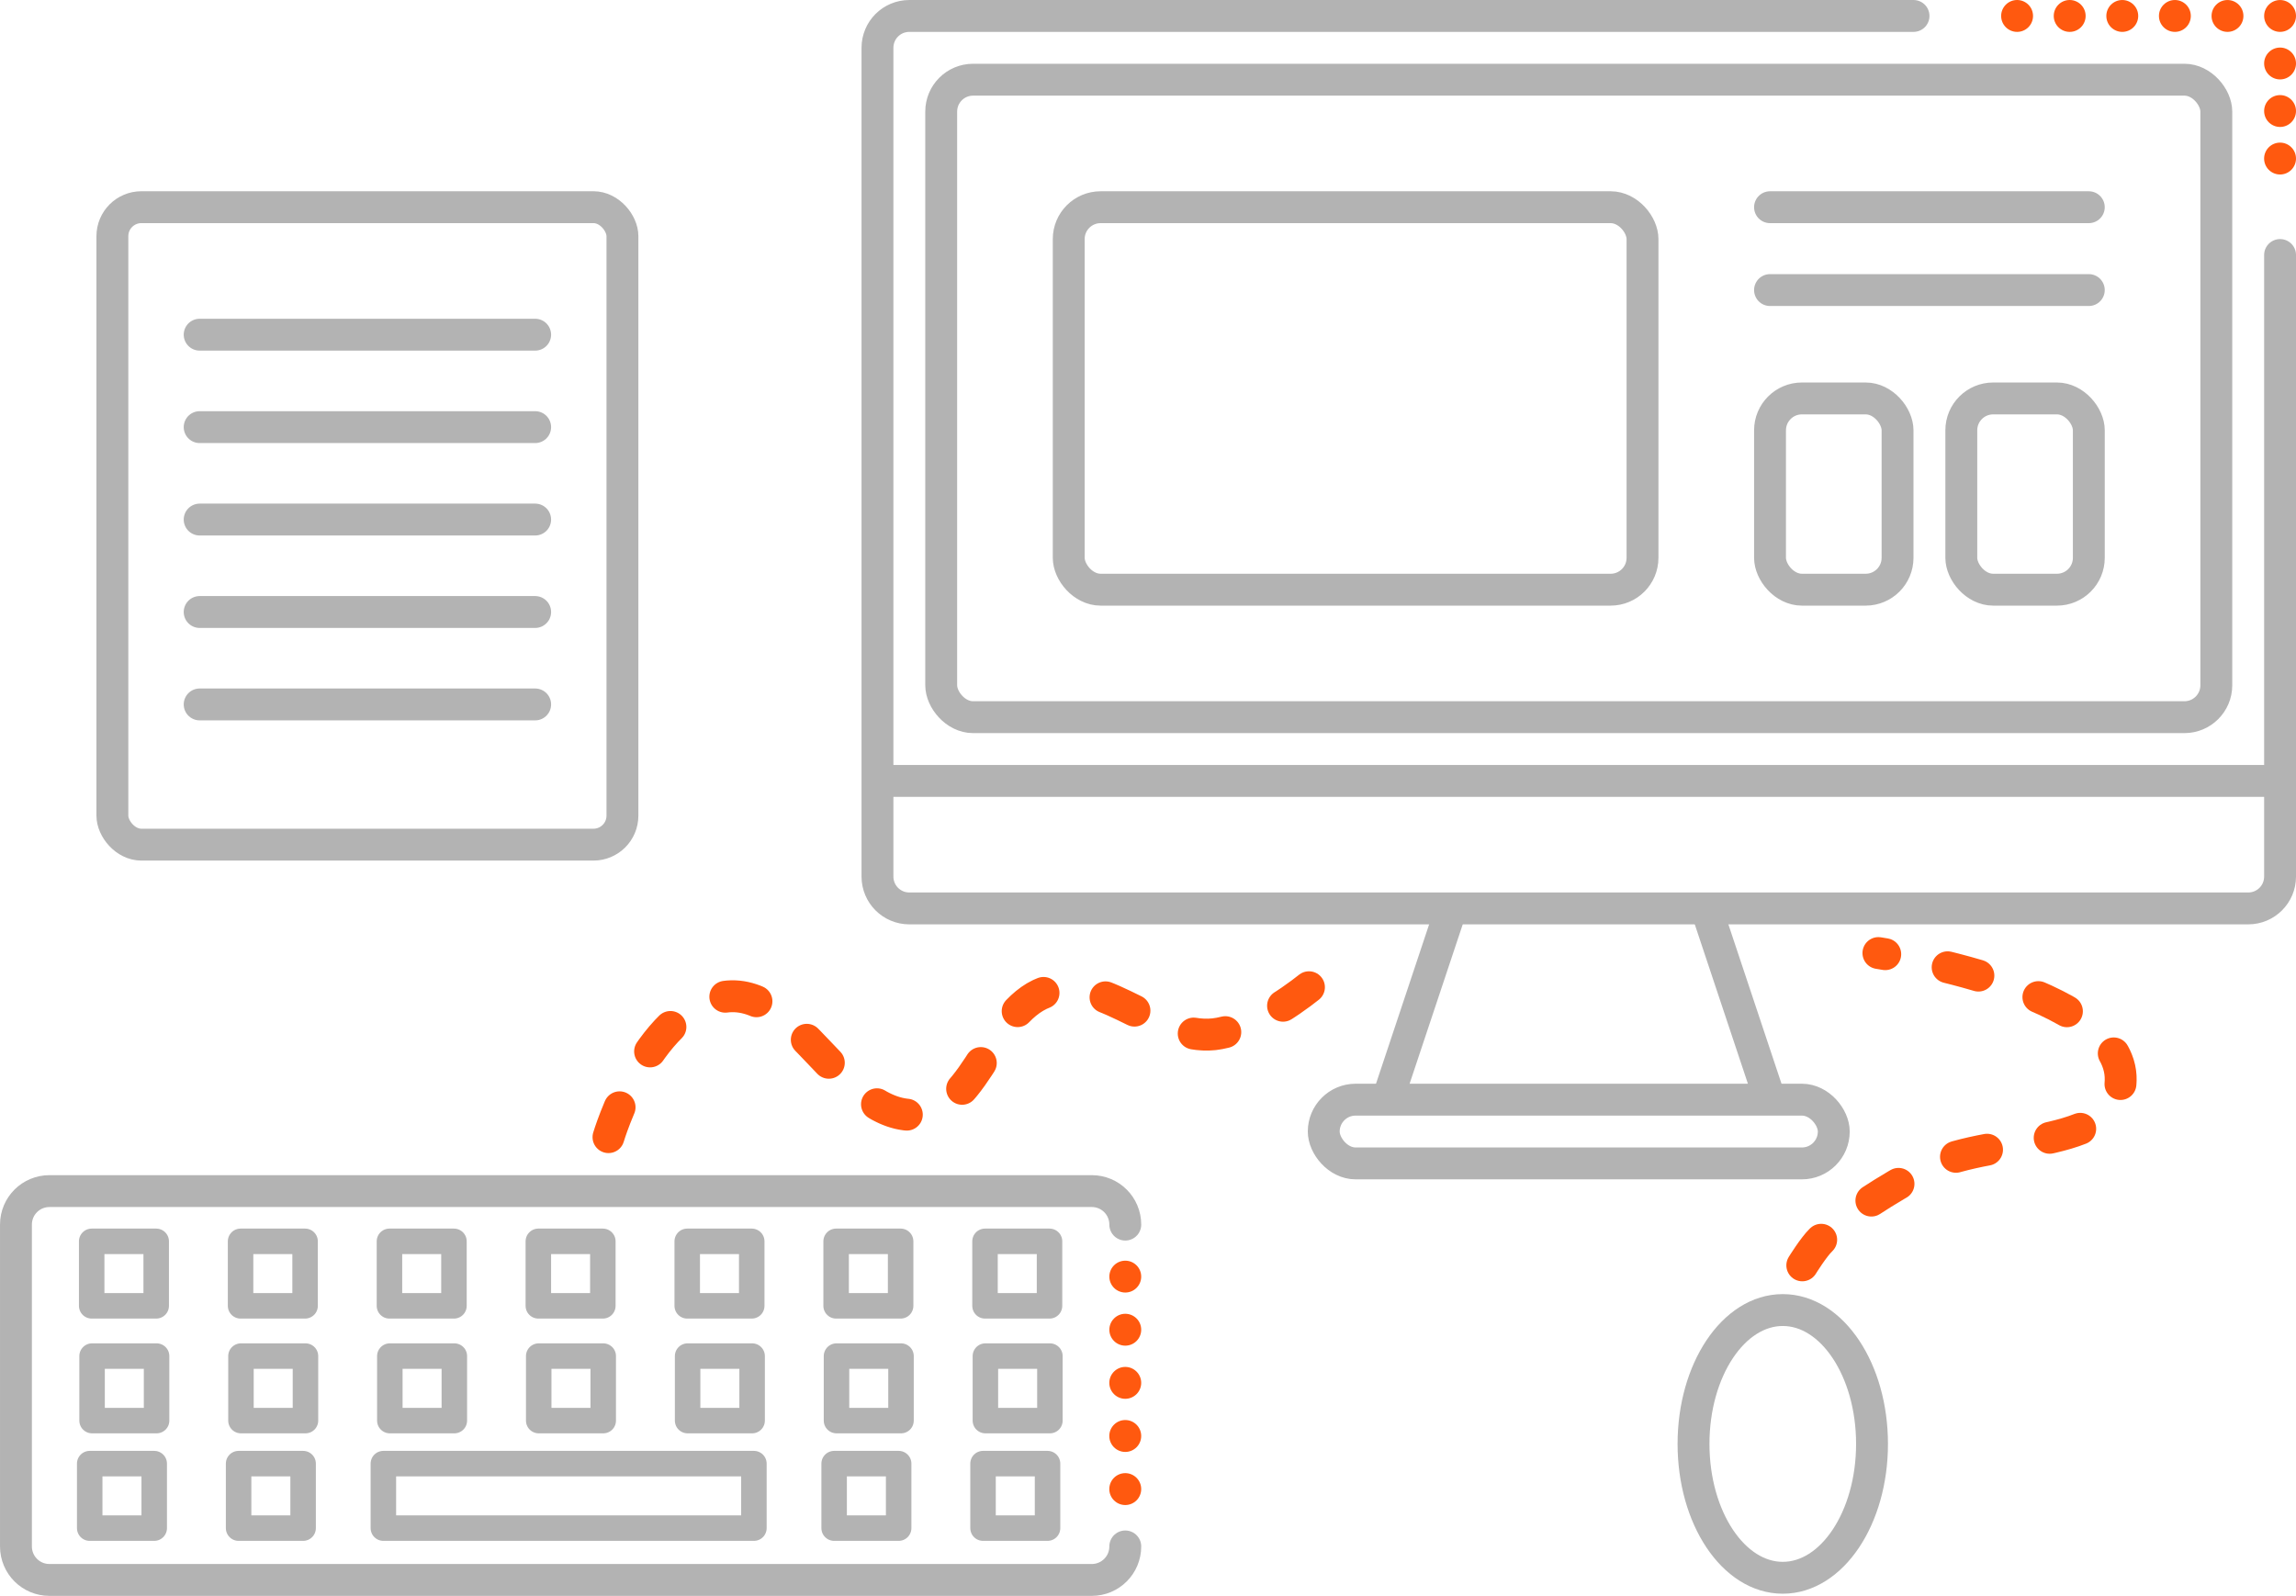 <?xml version="1.0" encoding="UTF-8" standalone="no"?>
<!-- Created with Inkscape (http://www.inkscape.org/) -->

<svg
   xmlns:dc="http://purl.org/dc/elements/1.1/"
   xmlns:cc="http://creativecommons.org/ns#"
   xmlns:rdf="http://www.w3.org/1999/02/22-rdf-syntax-ns#"
   xmlns:svg="http://www.w3.org/2000/svg"
   xmlns="http://www.w3.org/2000/svg"
   xmlns:sodipodi="http://sodipodi.sourceforge.net/DTD/sodipodi-0.dtd"
   xmlns:inkscape="http://www.inkscape.org/namespaces/inkscape"
   width="95.284mm"
   height="66.236mm"
   viewBox="0 0 95.284 66.236"
   version="1.1"
   id="svg3184"
   inkscape:version="0.92.2 (5c3e80d, 2017-08-06)"
   sodipodi:docname="web.svg">
  <sodipodi:namedview
     id="base"
     pagecolor="#ffffff"
     bordercolor="#666666"
     borderopacity="1.0"
     inkscape:pageopacity="0.0"
     inkscape:pageshadow="2"
     inkscape:zoom="1"
     inkscape:cx="-37.16579"
     inkscape:cy="84.005177"
     inkscape:document-units="mm"
     inkscape:current-layer="layer1"
     showgrid="true"
     showborder="false"
     inkscape:snap-nodes="false"
     inkscape:window-width="2560"
     inkscape:window-height="1017"
     inkscape:window-x="-8"
     inkscape:window-y="-8"
     inkscape:window-maximized="1"
     showguides="false"
     fit-margin-top="0"
     fit-margin-left="0"
     fit-margin-right="0"
     fit-margin-bottom="0">
    <inkscape:grid
       type="xygrid"
       id="grid3729"
       originx="107.852"
       originy="-124.925" />
  </sodipodi:namedview>
  <defs
     id="defs3178" />
  <g
     inkscape:label="Layer 1"
     inkscape:groupmode="layer"
     id="layer1"
     transform="translate(107.852,-105.838)">
    <g
       id="g5528">
      <path
         style="opacity:1;fill:none;fill-opacity:1;stroke:#b3b3b3;stroke-width:1.323;stroke-linecap:round;stroke-linejoin:round;stroke-miterlimit:2;stroke-dasharray:none;stroke-dashoffset:0;stroke-opacity:1;paint-order:markers fill stroke"
         d="m -13.229,116.422 v 8.599 8.599 8.599 c 0,0.733 -0.59,1.323 -1.323,1.323 h -55.562 c -0.733,0 -1.323,-0.59 -1.323,-1.323 v -34.396 c 0,-0.733 0.59,-1.323 1.323,-1.323 h 13.891 13.891 13.891"
         id="path8171"
         inkscape:connector-curvature="0"
         sodipodi:nodetypes="cccssssssccc" />
      <path
         inkscape:connector-curvature="0"
         id="path7424"
         d="m -71.437,138.25 h 58.208"
         style="fill:none;stroke:#b3b3b3;stroke-width:1.323;stroke-linecap:butt;stroke-linejoin:miter;stroke-miterlimit:4;stroke-dasharray:none;stroke-opacity:1;opacity:1" />
      <rect
         ry="1.323"
         y="109.146"
         x="-68.792"
         height="26.458"
         width="52.917"
         id="rect7426"
         style="opacity:1;fill:none;fill-opacity:1;stroke:#b3b3b3;stroke-width:1.323;stroke-linecap:round;stroke-linejoin:round;stroke-miterlimit:4;stroke-dasharray:none;stroke-dashoffset:0;stroke-opacity:1;paint-order:markers fill stroke" />
      <rect
         ry="1.323"
         y="151.479"
         x="-52.917"
         height="2.646"
         width="21.167"
         id="rect7428"
         style="opacity:1;fill:none;fill-opacity:1;stroke:#b3b3b3;stroke-width:1.323;stroke-linecap:round;stroke-linejoin:round;stroke-miterlimit:4;stroke-dasharray:none;stroke-dashoffset:0;stroke-opacity:1;paint-order:markers fill stroke" />
      <path
         inkscape:connector-curvature="0"
         id="path7430"
         d="m -50.271,151.479 2.646,-7.938 v 0"
         style="fill:none;stroke:#b3b3b3;stroke-width:1.323;stroke-linecap:butt;stroke-linejoin:miter;stroke-miterlimit:4;stroke-dasharray:none;stroke-opacity:1;opacity:1" />
      <path
         inkscape:connector-curvature="0"
         id="path7430-8"
         d="m -34.396,151.479 -2.646,-7.938 v 0"
         style="fill:none;stroke:#b3b3b3;stroke-width:1.323;stroke-linecap:butt;stroke-linejoin:miter;stroke-miterlimit:4;stroke-dasharray:none;stroke-opacity:1;opacity:1" />
      <rect
         ry="1.323"
         y="114.438"
         x="-63.5"
         height="15.875"
         width="23.812"
         id="rect7447"
         style="opacity:1;fill:none;fill-opacity:1;stroke:#b3b3b3;stroke-width:1.323;stroke-linecap:round;stroke-linejoin:round;stroke-miterlimit:4;stroke-dasharray:none;stroke-dashoffset:0;stroke-opacity:1;paint-order:markers fill stroke" />
      <rect
         ry="1.323"
         y="122.375"
         x="-34.396"
         height="7.938"
         width="5.292"
         id="rect7449"
         style="opacity:1;fill:none;fill-opacity:1;stroke:#b3b3b3;stroke-width:1.323;stroke-linecap:round;stroke-linejoin:round;stroke-miterlimit:4;stroke-dasharray:none;stroke-dashoffset:0;stroke-opacity:1;paint-order:markers fill stroke" />
      <rect
         ry="1.323"
         y="122.375"
         x="-26.458"
         height="7.938"
         width="5.292"
         id="rect7451"
         style="opacity:1;fill:none;fill-opacity:1;stroke:#b3b3b3;stroke-width:1.323;stroke-linecap:round;stroke-linejoin:round;stroke-miterlimit:4;stroke-dasharray:none;stroke-dashoffset:0;stroke-opacity:1;paint-order:markers fill stroke" />
      <path
         inkscape:connector-curvature="0"
         id="path7453"
         d="m -34.396,114.438 h 13.229"
         style="fill:none;stroke:#b3b3b3;stroke-width:1.323;stroke-linecap:round;stroke-linejoin:miter;stroke-miterlimit:4;stroke-dasharray:none;stroke-opacity:1;opacity:1" />
      <path
         inkscape:connector-curvature="0"
         id="path7453-2"
         d="m -34.396,117.877 h 13.229"
         style="fill:none;stroke:#b3b3b3;stroke-width:1.323;stroke-linecap:round;stroke-linejoin:miter;stroke-miterlimit:4;stroke-dasharray:none;stroke-opacity:1;opacity:1" />
      <g
         id="g8025"
         transform="translate(7.109,4.588)">
        <path
           style="opacity:1;fill:none;fill-opacity:1;stroke:#b3b3b3;stroke-width:1.058;stroke-linecap:butt;stroke-linejoin:round;stroke-miterlimit:4;stroke-dasharray:none;stroke-dashoffset:0;stroke-opacity:1;paint-order:markers fill stroke"
           d="m -74.083,152.771 h 2.677 v 2.677 h -2.677 z"
           id="rect7472-4"
           inkscape:connector-curvature="0" />
        <path
           style="opacity:1;fill:none;fill-opacity:1;stroke:#b3b3b3;stroke-width:1.058;stroke-linecap:butt;stroke-linejoin:round;stroke-miterlimit:4;stroke-dasharray:none;stroke-dashoffset:0;stroke-opacity:1;paint-order:markers fill stroke"
           d="m -111.156,152.771 h 2.677 v 2.677 h -2.677 z"
           id="rect7472-4-7"
           inkscape:connector-curvature="0" />
        <path
           style="opacity:1;fill:none;fill-opacity:1;stroke:#b3b3b3;stroke-width:1.058;stroke-linecap:butt;stroke-linejoin:round;stroke-miterlimit:4;stroke-dasharray:none;stroke-dashoffset:0;stroke-opacity:1;paint-order:markers fill stroke"
           d="m -104.977,152.771 h 2.677 v 2.677 h -2.677 z"
           id="rect7472-4-7-9"
           inkscape:connector-curvature="0" />
        <path
           style="opacity:1;fill:none;fill-opacity:1;stroke:#b3b3b3;stroke-width:1.058;stroke-linecap:butt;stroke-linejoin:round;stroke-miterlimit:4;stroke-dasharray:none;stroke-dashoffset:0;stroke-opacity:1;paint-order:markers fill stroke"
           d="m -98.799,152.771 h 2.677 v 2.677 h -2.677 z"
           id="rect7472-4-7-9-5"
           inkscape:connector-curvature="0" />
        <path
           style="opacity:1;fill:none;fill-opacity:1;stroke:#b3b3b3;stroke-width:1.058;stroke-linecap:butt;stroke-linejoin:round;stroke-miterlimit:4;stroke-dasharray:none;stroke-dashoffset:0;stroke-opacity:1;paint-order:markers fill stroke"
           d="m -92.62,152.771 h 2.677 v 2.677 h -2.677 z"
           id="rect7472-4-7-9-5-9"
           inkscape:connector-curvature="0" />
        <path
           style="opacity:1;fill:none;fill-opacity:1;stroke:#b3b3b3;stroke-width:1.058;stroke-linecap:butt;stroke-linejoin:round;stroke-miterlimit:4;stroke-dasharray:none;stroke-dashoffset:0;stroke-opacity:1;paint-order:markers fill stroke"
           d="m -86.441,152.771 h 2.677 v 2.677 h -2.677 z"
           id="rect7472-4-7-9-5-98"
           inkscape:connector-curvature="0" />
        <path
           style="opacity:1;fill:none;fill-opacity:1;stroke:#b3b3b3;stroke-width:1.058;stroke-linecap:butt;stroke-linejoin:round;stroke-miterlimit:4;stroke-dasharray:none;stroke-dashoffset:0;stroke-opacity:1;paint-order:markers fill stroke"
           d="m -80.262,152.771 h 2.677 v 2.677 h -2.677 z"
           id="rect7472-4-7-9-5-93"
           inkscape:connector-curvature="0" />
      </g>
      <g
         transform="translate(7.125,9.351)"
         id="g8025-6">
        <path
           inkscape:connector-curvature="0"
           style="opacity:1;fill:none;fill-opacity:1;stroke:#b3b3b3;stroke-width:1.058;stroke-linecap:butt;stroke-linejoin:round;stroke-miterlimit:4;stroke-dasharray:none;stroke-dashoffset:0;stroke-opacity:1;paint-order:markers fill stroke"
           d="m -74.083,152.771 h 2.677 v 2.677 h -2.677 z"
           id="rect7472-4-2" />
        <path
           inkscape:connector-curvature="0"
           style="opacity:1;fill:none;fill-opacity:1;stroke:#b3b3b3;stroke-width:1.058;stroke-linecap:butt;stroke-linejoin:round;stroke-miterlimit:4;stroke-dasharray:none;stroke-dashoffset:0;stroke-opacity:1;paint-order:markers fill stroke"
           d="m -111.156,152.771 h 2.677 v 2.677 h -2.677 z"
           id="rect7472-4-7-8" />
        <path
           style="opacity:1;fill:none;fill-opacity:1;stroke:#b3b3b3;stroke-width:1.058;stroke-linecap:butt;stroke-linejoin:round;stroke-miterlimit:4;stroke-dasharray:none;stroke-dashoffset:0;stroke-opacity:1;paint-order:markers fill stroke"
           d="m -104.977,152.771 h 2.677 v 2.677 h -2.677 z"
           id="rect7472-4-7-9-3"
           inkscape:connector-curvature="0" />
        <path
           style="opacity:1;fill:none;fill-opacity:1;stroke:#b3b3b3;stroke-width:1.058;stroke-linecap:butt;stroke-linejoin:round;stroke-miterlimit:4;stroke-dasharray:none;stroke-dashoffset:0;stroke-opacity:1;paint-order:markers fill stroke"
           d="m -98.799,152.771 h 2.677 v 2.677 h -2.677 z"
           id="rect7472-4-7-9-5-4"
           inkscape:connector-curvature="0" />
        <path
           style="opacity:1;fill:none;fill-opacity:1;stroke:#b3b3b3;stroke-width:1.058;stroke-linecap:butt;stroke-linejoin:round;stroke-miterlimit:4;stroke-dasharray:none;stroke-dashoffset:0;stroke-opacity:1;paint-order:markers fill stroke"
           d="m -92.62,152.771 h 2.677 v 2.677 h -2.677 z"
           id="rect7472-4-7-9-5-9-9"
           inkscape:connector-curvature="0" />
        <path
           style="opacity:1;fill:none;fill-opacity:1;stroke:#b3b3b3;stroke-width:1.058;stroke-linecap:butt;stroke-linejoin:round;stroke-miterlimit:4;stroke-dasharray:none;stroke-dashoffset:0;stroke-opacity:1;paint-order:markers fill stroke"
           d="m -86.441,152.771 h 2.677 v 2.677 h -2.677 z"
           id="rect7472-4-7-9-5-98-3"
           inkscape:connector-curvature="0" />
        <path
           style="opacity:1;fill:none;fill-opacity:1;stroke:#b3b3b3;stroke-width:1.058;stroke-linecap:butt;stroke-linejoin:round;stroke-miterlimit:4;stroke-dasharray:none;stroke-dashoffset:0;stroke-opacity:1;paint-order:markers fill stroke"
           d="m -80.262,152.771 h 2.677 v 2.677 h -2.677 z"
           id="rect7472-4-7-9-5-93-3"
           inkscape:connector-curvature="0" />
      </g>
      <g
         id="g8095"
         transform="translate(7.043,5.845)">
        <path
           inkscape:connector-curvature="0"
           style="opacity:1;fill:none;fill-opacity:1;stroke:#b3b3b3;stroke-width:1.058;stroke-linecap:butt;stroke-linejoin:round;stroke-miterlimit:4;stroke-dasharray:none;stroke-dashoffset:0;stroke-opacity:1;paint-order:markers fill stroke"
           d="m -74.099,160.74 h 2.677 v 2.677 h -2.677 z"
           id="rect7472-4-5" />
        <path
           inkscape:connector-curvature="0"
           style="opacity:1;fill:none;fill-opacity:1;stroke:#b3b3b3;stroke-width:1.058;stroke-linecap:butt;stroke-linejoin:round;stroke-miterlimit:4;stroke-dasharray:none;stroke-dashoffset:0;stroke-opacity:1;paint-order:markers fill stroke"
           d="m -111.172,160.74 h 2.677 v 2.677 h -2.677 z"
           id="rect7472-4-7-5" />
        <path
           style="opacity:1;fill:none;fill-opacity:1;stroke:#b3b3b3;stroke-width:1.058;stroke-linecap:butt;stroke-linejoin:round;stroke-miterlimit:4;stroke-dasharray:none;stroke-dashoffset:0;stroke-opacity:1;paint-order:markers fill stroke"
           d="m -104.993,160.74 h 2.677 v 2.677 h -2.677 z"
           id="rect7472-4-7-9-56"
           inkscape:connector-curvature="0" />
        <path
           style="opacity:1;fill:none;fill-opacity:1;stroke:#b3b3b3;stroke-width:1.058;stroke-linecap:butt;stroke-linejoin:round;stroke-miterlimit:4;stroke-dasharray:none;stroke-dashoffset:0;stroke-opacity:1;paint-order:markers fill stroke"
           d="m -98.985,160.74 h 15.377 v 2.677 h -15.377 z"
           id="rect7472-4-7-9-5-9-4"
           inkscape:connector-curvature="0" />
        <path
           style="opacity:1;fill:none;fill-opacity:1;stroke:#b3b3b3;stroke-width:1.058;stroke-linecap:butt;stroke-linejoin:round;stroke-miterlimit:4;stroke-dasharray:none;stroke-dashoffset:0;stroke-opacity:1;paint-order:markers fill stroke"
           d="m -80.278,160.74 h 2.677 v 2.677 h -2.677 z"
           id="rect7472-4-7-9-5-93-2"
           inkscape:connector-curvature="0" />
      </g>
      <path
         style="fill:none;stroke:#ff590f;stroke-width:1.323;stroke-linecap:round;stroke-linejoin:miter;stroke-miterlimit:4;stroke-dasharray:1.323, 2.646;stroke-dashoffset:0;stroke-opacity:1;opacity:1"
         d="m -82.6,153.035 c 0,0 1.53,-5.156 4.677,-5.8 3.123,-0.638 5.065,5.222 8.232,4.864 2.477,-0.28 3.014,-4.515 5.426,-5.145 2.334,-0.609 4.647,2.233 7.016,1.777 2.762,-0.531 5.519,-3.555 5.519,-3.555"
         id="path8097"
         inkscape:connector-curvature="0"
         sodipodi:nodetypes="cssssc" />
      <path
         style="opacity:1;fill:none;fill-opacity:1;stroke:#b3b3b3;stroke-width:1.323;stroke-linecap:round;stroke-linejoin:round;stroke-miterlimit:4;stroke-dasharray:none;stroke-dashoffset:0;stroke-opacity:1;paint-order:markers fill stroke"
         d="m -61.153,170.022 c 0,0.771 -0.621,1.391 -1.391,1.391 H -105.799 c -0.771,0 -1.391,-0.621 -1.391,-1.391 v -13.357 c 0,-0.771 0.621,-1.391 1.391,-1.391 h 43.255 c 0.771,0 1.391,0.621 1.391,1.391"
         id="rect7470"
         inkscape:connector-curvature="0"
         sodipodi:nodetypes="cssssssc" />
      <path
         inkscape:connector-curvature="0"
         id="path3182-5-7-0"
         style="opacity:1;fill:#ff590f;fill-opacity:1;stroke:none;stroke-width:2.416;stroke-linecap:round;stroke-linejoin:round;stroke-miterlimit:4;stroke-dasharray:none;stroke-dashoffset:0;stroke-opacity:1;paint-order:markers fill stroke"
         d="m -60.492,158.823 c 10e-7,0.175 -0.07,0.344 -0.194,0.468 -1.01e-4,1e-4 -2.02e-4,2e-4 -3.03e-4,3e-4 -0.124,0.124 -0.292,0.193 -0.467,0.193 -1.43e-4,0 -2.85e-4,0 -4.28e-4,0 -0.175,-1.1e-4 -0.343,-0.07 -0.467,-0.194 -1.01e-4,-1.1e-4 -2.02e-4,-2.1e-4 -3.03e-4,-3.1e-4 -0.124,-0.124 -0.193,-0.292 -0.193,-0.467 0,-1.4e-4 0,-2.8e-4 0,-4.2e-4 1.13e-4,-0.175 0.07,-0.343 0.194,-0.467 1.01e-4,-1e-4 2.02e-4,-2e-4 3.03e-4,-3e-4 0.124,-0.124 0.292,-0.193 0.467,-0.193 1.43e-4,0 2.86e-4,0 4.28e-4,0 0.175,1.2e-4 0.343,0.07 0.467,0.194 1.01e-4,1e-4 2.02e-4,2e-4 3.03e-4,3e-4 0.124,0.124 0.193,0.292 0.193,0.467 0,0 0,0 0,0 0,0 0,0 0,0" />
      <path
         inkscape:connector-curvature="0"
         id="path3184-2-7-6"
         style="opacity:1;fill:#ff590f;fill-opacity:1;stroke:none;stroke-width:2.416;stroke-linecap:round;stroke-linejoin:round;stroke-miterlimit:4;stroke-dasharray:none;stroke-dashoffset:0;stroke-opacity:1;paint-order:markers fill stroke"
         d="m -60.492,161.028 c 10e-7,0.175 -0.07,0.344 -0.194,0.468 -8.1e-5,8e-5 -1.61e-4,1.6e-4 -2.42e-4,2.4e-4 -0.124,0.124 -0.292,0.193 -0.467,0.193 -1.14e-4,0 -2.28e-4,0 -3.42e-4,0 -0.175,-9e-5 -0.343,-0.07 -0.467,-0.194 -8.1e-5,-8e-5 -1.61e-4,-1.6e-4 -2.42e-4,-2.5e-4 -0.124,-0.124 -0.193,-0.292 -0.193,-0.467 0,-1.1e-4 0,-2.2e-4 0,-3.4e-4 9e-5,-0.175 0.07,-0.343 0.194,-0.467 8.1e-5,-8e-5 1.61e-4,-1.6e-4 2.42e-4,-2.4e-4 0.124,-0.124 0.292,-0.194 0.467,-0.194 1.15e-4,0 2.29e-4,0 3.43e-4,0 0.175,9e-5 0.343,0.07 0.467,0.194 8.1e-5,8e-5 1.62e-4,1.6e-4 2.43e-4,2.4e-4 0.124,0.124 0.193,0.292 0.193,0.467 0,0 0,0 0,0 0,0 0,0 0,0" />
      <path
         inkscape:connector-curvature="0"
         id="path3186-4-6-5"
         style="opacity:1;fill:#ff590f;fill-opacity:1;stroke:none;stroke-width:2.416;stroke-linecap:round;stroke-linejoin:round;stroke-miterlimit:4;stroke-dasharray:none;stroke-dashoffset:0;stroke-opacity:1;paint-order:markers fill stroke"
         d="m -60.492,163.233 c 0,0.175 -0.07,0.344 -0.194,0.468 -6.1e-5,6e-5 -1.22e-4,1.2e-4 -1.82e-4,1.8e-4 -0.124,0.124 -0.292,0.194 -0.468,0.194 -8.5e-5,0 -1.71e-4,0 -2.56e-4,0 -0.175,-6e-5 -0.343,-0.07 -0.467,-0.194 -6e-5,-6e-5 -1.21e-4,-1.2e-4 -1.82e-4,-1.8e-4 -0.124,-0.124 -0.194,-0.292 -0.194,-0.468 -10e-7,-8e-5 0,-1.7e-4 0,-2.5e-4 6.7e-5,-0.175 0.07,-0.343 0.194,-0.467 6.1e-5,-6e-5 1.21e-4,-1.2e-4 1.82e-4,-1.8e-4 0.124,-0.124 0.292,-0.194 0.468,-0.194 8.6e-5,0 1.72e-4,0 2.57e-4,0 0.175,6e-5 0.343,0.07 0.467,0.194 6e-5,6e-5 1.21e-4,1.2e-4 1.81e-4,1.8e-4 0.124,0.124 0.194,0.292 0.194,0.468 0,0 0,0 0,0 0,0 0,0 0,0" />
      <path
         inkscape:connector-curvature="0"
         id="path3188-9-4-3"
         style="opacity:1;fill:#ff590f;fill-opacity:1;stroke:none;stroke-width:2.416;stroke-linecap:round;stroke-linejoin:round;stroke-miterlimit:4;stroke-dasharray:none;stroke-dashoffset:0;stroke-opacity:1;paint-order:markers fill stroke"
         d="m -60.492,165.438 c 10e-7,0.175 -0.07,0.344 -0.194,0.468 -4.1e-5,4e-5 -8.1e-5,8e-5 -1.21e-4,1.2e-4 -0.124,0.124 -0.292,0.194 -0.468,0.194 -5.7e-5,0 -1.15e-4,0 -1.72e-4,0 -0.175,-5e-5 -0.344,-0.07 -0.468,-0.194 -4e-5,-4e-5 -8.1e-5,-8e-5 -1.21e-4,-1.2e-4 -0.124,-0.124 -0.194,-0.292 -0.194,-0.468 0,-6e-5 0,-1.2e-4 0,-1.8e-4 4.4e-5,-0.175 0.07,-0.344 0.194,-0.468 4e-5,-4e-5 8.1e-5,-8e-5 1.21e-4,-1.2e-4 0.124,-0.124 0.292,-0.194 0.468,-0.194 5.7e-5,0 1.14e-4,0 1.71e-4,0 0.175,4e-5 0.344,0.07 0.468,0.194 4e-5,4e-5 8.1e-5,8e-5 1.21e-4,1.2e-4 0.124,0.124 0.194,0.292 0.194,0.468 0,0 0,0 0,0 0,0 0,0 0,0" />
      <path
         inkscape:connector-curvature="0"
         id="path3190-3-9-1"
         style="opacity:1;fill:#ff590f;fill-opacity:1;stroke:none;stroke-width:2.416;stroke-linecap:round;stroke-linejoin:round;stroke-miterlimit:4;stroke-dasharray:none;stroke-dashoffset:0;stroke-opacity:1;paint-order:markers fill stroke"
         d="m -60.492,167.642 c 10e-7,0.175 -0.07,0.344 -0.194,0.468 -2e-5,2e-5 -4e-5,4e-5 -6e-5,6e-5 -0.124,0.124 -0.292,0.194 -0.468,0.194 -2.9e-5,0 -5.7e-5,0 -8.6e-5,0 -0.175,-3e-5 -0.344,-0.07 -0.468,-0.194 -2e-5,-2e-5 -4e-5,-4e-5 -6e-5,-6e-5 -0.124,-0.124 -0.194,-0.292 -0.194,-0.468 0,-3e-5 0,-6e-5 0,-9e-5 2.2e-5,-0.175 0.07,-0.344 0.194,-0.468 2e-5,-2e-5 4.1e-5,-4e-5 6.1e-5,-6e-5 0.124,-0.124 0.292,-0.194 0.468,-0.194 2.8e-5,0 5.7e-5,0 8.5e-5,0 0.175,2e-5 0.344,0.07 0.468,0.194 2e-5,2e-5 4.1e-5,4e-5 6.1e-5,6e-5 0.124,0.124 0.194,0.292 0.194,0.468 0,0 0,0 0,0 0,0 0,0 0,0" />
      <path
         inkscape:connector-curvature="0"
         id="path3182-5-7-0-0"
         style="opacity:1;fill:#ff590f;fill-opacity:1;stroke:none;stroke-width:2.416;stroke-linecap:round;stroke-linejoin:round;stroke-miterlimit:4;stroke-dasharray:none;stroke-dashoffset:0;stroke-opacity:1;paint-order:markers fill stroke"
         d="m -12.568,106.5 c 10e-7,0.175 -0.07,0.344 -0.194,0.468 -1.01e-4,1e-4 -2.02e-4,2e-4 -3.03e-4,3e-4 -0.124,0.124 -0.292,0.193 -0.467,0.193 -1.43e-4,0 -2.85e-4,0 -4.28e-4,0 -0.175,-1.1e-4 -0.343,-0.07 -0.467,-0.194 -1.01e-4,-10e-5 -2.02e-4,-2e-4 -3.03e-4,-3e-4 -0.124,-0.124 -0.193,-0.292 -0.193,-0.467 0,-1.4e-4 0,-2.8e-4 0,-4.3e-4 1.13e-4,-0.175 0.07,-0.343 0.194,-0.467 1.01e-4,-10e-5 2.02e-4,-2e-4 3.03e-4,-3e-4 0.124,-0.124 0.292,-0.193 0.467,-0.193 1.43e-4,0 2.86e-4,0 4.28e-4,0 0.175,1.2e-4 0.343,0.07 0.467,0.194 1.01e-4,1e-4 2.02e-4,2e-4 3.03e-4,3e-4 0.124,0.124 0.193,0.292 0.193,0.467 0,0 0,0 0,0 0,0 0,0 0,0" />
      <g
         id="g8262">
        <path
           inkscape:connector-curvature="0"
           d="m -12.568,112.419 c 1e-6,0.175 -0.07,0.344 -0.194,0.468 -1.5e-5,10e-6 -3e-5,3e-5 -4.5e-5,5e-5 -2.5e-5,2e-5 -5.1e-5,5e-5 -7.6e-5,7e-5 -1.82e-4,1.8e-4 -3.64e-4,3.6e-4 -5.45e-4,5.4e-4 -0.124,0.124 -0.292,0.193 -0.467,0.193 -2.2e-5,0 -4.3e-5,0 -6.5e-5,0 -3.5e-5,0 -7.1e-5,0 -1.07e-4,0 -2.57e-4,0 -5.14e-4,0 -7.7e-4,0 -0.175,-2.6e-4 -0.343,-0.07 -0.467,-0.194 -1.5e-5,-2e-5 -3e-5,-3e-5 -4.5e-5,-5e-5 -2.5e-5,-2e-5 -5e-5,-5e-5 -7.6e-5,-7e-5 -1.81e-4,-1.8e-4 -3.63e-4,-3.7e-4 -5.44e-4,-5.5e-4 -0.124,-0.124 -0.193,-0.292 -0.193,-0.467 0,-3e-5 0,-5e-5 0,-7e-5 0,-4e-5 0,-7e-5 0,-1.1e-4 0,-2.5e-4 0,-5.1e-4 0,-7.7e-4 2.49e-4,-0.175 0.07,-0.343 0.194,-0.467 1.5e-5,-2e-5 3.1e-5,-3e-5 4.6e-5,-4e-5 2.5e-5,-3e-5 5e-5,-6e-5 7.5e-5,-8e-5 1.82e-4,-1.8e-4 3.64e-4,-3.6e-4 5.46e-4,-5.4e-4 0.124,-0.124 0.292,-0.193 0.467,-0.193 2.1e-5,0 4.2e-5,0 6.4e-5,0 3.5e-5,0 7.1e-5,0 1.06e-4,0 2.57e-4,0 5.14e-4,0 7.71e-4,0 0.175,2.5e-4 0.343,0.07 0.467,0.194 1.5e-5,2e-5 3e-5,3e-5 4.6e-5,5e-5 2.5e-5,2e-5 5e-5,5e-5 7.5e-5,7e-5 1.82e-4,1.8e-4 3.63e-4,3.6e-4 5.45e-4,5.5e-4 0.124,0.124 0.193,0.292 0.193,0.467 0,0 0,0 0,0 0,0 0,0 0,0"
           style="opacity:1;fill:#ff590f;fill-opacity:1;stroke:none;stroke-width:2.416;stroke-linecap:round;stroke-linejoin:round;stroke-miterlimit:4;stroke-dasharray:none;stroke-dashoffset:0;stroke-opacity:1;paint-order:markers fill stroke"
           id="path8256" />
        <path
           inkscape:connector-curvature="0"
           d="m -12.568,110.446 c 0,0.175 -0.07,0.344 -0.194,0.468 -1e-5,1e-5 -1.9e-5,2e-5 -2.9e-5,3e-5 -5.1e-5,5e-5 -1.02e-4,10e-5 -1.52e-4,1.5e-4 -1.21e-4,1.2e-4 -2.42e-4,2.4e-4 -3.64e-4,3.6e-4 -0.124,0.124 -0.292,0.193 -0.467,0.193 -1.4e-5,0 -2.8e-5,0 -4.2e-5,0 -7.2e-5,0 -1.43e-4,0 -2.14e-4,0 -1.72e-4,-1e-5 -3.43e-4,-1e-5 -5.14e-4,-1e-5 -0.175,-2e-4 -0.343,-0.07 -0.467,-0.194 -10e-6,0 -2e-5,-10e-6 -3e-5,-2e-5 -5.1e-5,-6e-5 -1.01e-4,-1.1e-4 -1.52e-4,-1.6e-4 -1.21e-4,-1.2e-4 -2.42e-4,-2.4e-4 -3.62e-4,-3.6e-4 -0.124,-0.124 -0.193,-0.292 -0.193,-0.467 0,-10e-6 0,-2e-5 0,-4e-5 0,-7e-5 0,-1.4e-4 0,-2.2e-4 0,-1.7e-4 0,-3.4e-4 0,-5.1e-4 2.03e-4,-0.175 0.07,-0.343 0.194,-0.467 1e-5,-10e-6 2.1e-5,-2e-5 3.1e-5,-3e-5 5e-5,-5e-5 1e-4,-1e-4 1.51e-4,-1.5e-4 1.21e-4,-1.2e-4 2.42e-4,-2.4e-4 3.64e-4,-3.6e-4 0.124,-0.124 0.292,-0.193 0.467,-0.193 1.5e-5,0 2.9e-5,0 4.3e-5,0 7.1e-5,0 1.43e-4,0 2.14e-4,0 1.71e-4,0 3.43e-4,0 5.14e-4,0 0.175,2e-4 0.343,0.07 0.467,0.194 1.1e-5,1e-5 2.1e-5,2e-5 3.1e-5,3e-5 5e-5,5e-5 1.01e-4,10e-5 1.51e-4,1.5e-4 1.22e-4,1.2e-4 2.43e-4,2.4e-4 3.63e-4,3.6e-4 0.124,0.124 0.193,0.292 0.193,0.467 0,0 0,0 0,0 0,0 0,0 0,0"
           style="opacity:1;fill:#ff590f;fill-opacity:1;stroke:none;stroke-width:2.416;stroke-linecap:round;stroke-linejoin:round;stroke-miterlimit:4;stroke-dasharray:none;stroke-dashoffset:0;stroke-opacity:1;paint-order:markers fill stroke"
           id="path8258" />
        <path
           inkscape:connector-curvature="0"
           d="m -12.568,108.473 c 10e-7,0.175 -0.07,0.344 -0.194,0.468 -5e-6,10e-6 -1e-5,10e-6 -1.5e-5,10e-6 -7.5e-5,8e-5 -1.51e-4,1.6e-4 -2.27e-4,2.3e-4 -6.1e-5,6e-5 -1.21e-4,1.2e-4 -1.82e-4,1.8e-4 -0.124,0.124 -0.292,0.193 -0.467,0.193 -7e-6,0 -1.4e-5,0 -2.1e-5,0 -1.07e-4,0 -2.14e-4,0 -3.21e-4,0 -8.6e-5,0 -1.72e-4,0 -2.57e-4,0 -0.175,-1.6e-4 -0.343,-0.07 -0.467,-0.194 -5e-6,0 -10e-6,-1e-5 -1.5e-5,-1e-5 -7.6e-5,-8e-5 -1.51e-4,-1.5e-4 -2.27e-4,-2.3e-4 -6.1e-5,-6e-5 -1.21e-4,-1.2e-4 -1.82e-4,-1.8e-4 -0.124,-0.124 -0.193,-0.292 -0.193,-0.467 0,0 0,-1e-5 0,-2e-5 0,-10e-5 0,-2.1e-4 0,-3.2e-4 0,-9e-5 0,-1.7e-4 0,-2.6e-4 1.59e-4,-0.175 0.07,-0.343 0.194,-0.467 5e-6,0 1e-5,-1e-5 1.5e-5,-2e-5 7.6e-5,-7e-5 1.52e-4,-1.4e-4 2.27e-4,-2.2e-4 6.1e-5,-6e-5 1.22e-4,-1.2e-4 1.82e-4,-1.8e-4 0.124,-0.124 0.292,-0.193 0.467,-0.193 7e-6,0 1.5e-5,0 2.2e-5,0 1.07e-4,0 2.14e-4,0 3.2e-4,0 8.6e-5,0 1.72e-4,0 2.57e-4,0 0.175,1.7e-4 0.343,0.07 0.467,0.194 5e-6,1e-5 1.1e-5,1e-5 1.6e-5,2e-5 7.5e-5,7e-5 1.51e-4,1.4e-4 2.27e-4,2.2e-4 6e-5,6e-5 1.21e-4,1.2e-4 1.81e-4,1.8e-4 0.124,0.124 0.193,0.292 0.193,0.467 0,0 0,0 0,0 0,0 0,0 0,0"
           style="opacity:1;fill:#ff590f;fill-opacity:1;stroke:none;stroke-width:2.416;stroke-linecap:round;stroke-linejoin:round;stroke-miterlimit:4;stroke-dasharray:none;stroke-dashoffset:0;stroke-opacity:1;paint-order:markers fill stroke"
           id="path8260" />
      </g>
      <g
         id="g8380">
        <path
           inkscape:connector-curvature="0"
           id="path8370"
           style="opacity:1;fill:#ff590f;fill-opacity:1;stroke:none;stroke-width:2.416;stroke-linecap:round;stroke-linejoin:round;stroke-miterlimit:4;stroke-dasharray:none;stroke-dashoffset:0;stroke-opacity:1;paint-order:markers fill stroke"
           d="m -14.75,106.5 c 10e-7,0.175 -0.07,0.344 -0.194,0.468 -1e-5,1e-5 -2e-5,2e-5 -3e-5,3e-5 -8.4e-5,8e-5 -1.69e-4,1.7e-4 -2.53e-4,2.5e-4 -4e-5,4e-5 -8.1e-5,8e-5 -1.21e-4,1.2e-4 -0.124,0.124 -0.292,0.193 -0.467,0.193 -1.4e-5,0 -2.9e-5,0 -4.3e-5,0 -1.19e-4,0 -2.37e-4,0 -3.57e-4,0 -5.7e-5,0 -1.14e-4,0 -1.71e-4,0 -0.175,-1.5e-4 -0.343,-0.07 -0.467,-0.194 -10e-6,-10e-6 -2e-5,-2e-5 -3e-5,-3e-5 -8.5e-5,-8e-5 -1.69e-4,-1.7e-4 -2.53e-4,-2.5e-4 -4e-5,-4e-5 -8.1e-5,-8e-5 -1.21e-4,-1.2e-4 -0.124,-0.124 -0.193,-0.292 -0.193,-0.467 0,-1.2e-4 0,-2.3e-4 0,-3.6e-4 0,-10e-6 0,-3e-5 0,-4e-5 0,-6e-5 0,-1.2e-4 0,-1.7e-4 1.51e-4,-0.175 0.07,-0.343 0.194,-0.467 8.4e-5,-9e-5 1.68e-4,-1.7e-4 2.52e-4,-2.5e-4 1e-5,-1e-5 2.1e-5,-2e-5 3.1e-5,-3e-5 4e-5,-4e-5 8e-5,-8e-5 1.21e-4,-1.2e-4 0.124,-0.124 0.292,-0.193 0.467,-0.193 1.4e-5,0 2.9e-5,0 4.3e-5,0 1.19e-4,0 2.38e-4,0 3.56e-4,0 5.7e-5,0 1.14e-4,0 1.72e-4,0 0.175,1.6e-4 0.343,0.07 0.467,0.194 8.4e-5,8e-5 1.68e-4,1.7e-4 2.52e-4,2.5e-4 1.1e-5,1e-5 2.1e-5,2e-5 3.1e-5,3e-5 4e-5,4e-5 8e-5,8e-5 1.21e-4,1.2e-4 0.124,0.124 0.193,0.292 0.193,0.467 0,0 0,0 0,0 0,0 0,0 0,0" />
        <path
           inkscape:connector-curvature="0"
           id="path8372"
           style="opacity:1;fill:#ff590f;fill-opacity:1;stroke:none;stroke-width:2.416;stroke-linecap:round;stroke-linejoin:round;stroke-miterlimit:4;stroke-dasharray:none;stroke-dashoffset:0;stroke-opacity:1;paint-order:markers fill stroke"
           d="m -16.933,106.5 c 1e-6,0.175 -0.07,0.344 -0.194,0.468 -2e-5,2e-5 -4.1e-5,4e-5 -6.1e-5,6e-5 -6.7e-5,6e-5 -1.34e-4,1.3e-4 -2.02e-4,2e-4 -8e-5,8e-5 -1.61e-4,1.6e-4 -2.42e-4,2.4e-4 -0.124,0.124 -0.292,0.193 -0.467,0.193 -2.9e-5,0 -5.7e-5,0 -8.6e-5,0 -9.5e-5,0 -1.9e-4,0 -2.85e-4,0 -1.14e-4,0 -2.28e-4,0 -3.42e-4,0 -0.175,-1.9e-4 -0.343,-0.07 -0.467,-0.194 -2e-5,-2e-5 -4.1e-5,-4e-5 -6.1e-5,-6e-5 -6.7e-5,-7e-5 -1.35e-4,-1.3e-4 -2.02e-4,-2e-4 -8.1e-5,-8e-5 -1.61e-4,-1.6e-4 -2.42e-4,-2.4e-4 -0.124,-0.124 -0.193,-0.292 -0.193,-0.467 0,-10e-5 0,-1.9e-4 0,-2.9e-4 0,-3e-5 0,-6e-5 0,-8e-5 0,-1.2e-4 0,-2.3e-4 0,-3.5e-4 1.88e-4,-0.175 0.07,-0.343 0.194,-0.467 6.7e-5,-7e-5 1.34e-4,-1.4e-4 2.02e-4,-2e-4 2e-5,-2e-5 4e-5,-4e-5 6e-5,-6e-5 8.1e-5,-8e-5 1.62e-4,-1.6e-4 2.43e-4,-2.5e-4 0.124,-0.124 0.292,-0.193 0.467,-0.193 2.8e-5,0 5.7e-5,0 8.5e-5,0 9.6e-5,0 1.91e-4,0 2.86e-4,0 1.14e-4,0 2.28e-4,0 3.42e-4,0 0.175,1.9e-4 0.343,0.07 0.467,0.194 6.7e-5,6e-5 1.35e-4,1.3e-4 2.02e-4,2e-4 2e-5,2e-5 4e-5,4e-5 6e-5,6e-5 8.1e-5,8e-5 1.62e-4,1.6e-4 2.42e-4,2.4e-4 0.124,0.124 0.193,0.292 0.193,0.467 0,0 0,0 0,0 0,0 0,0 0,0" />
        <path
           inkscape:connector-curvature="0"
           id="path8374"
           style="opacity:1;fill:#ff590f;fill-opacity:1;stroke:none;stroke-width:2.416;stroke-linecap:round;stroke-linejoin:round;stroke-miterlimit:4;stroke-dasharray:none;stroke-dashoffset:0;stroke-opacity:1;paint-order:markers fill stroke"
           d="m -19.116,106.5 c 1e-6,0.175 -0.07,0.344 -0.194,0.468 -3e-5,4e-5 -6.1e-5,7e-5 -9.1e-5,9e-5 -5.1e-5,5e-5 -1.01e-4,1.1e-4 -1.52e-4,1.6e-4 -1.21e-4,1.2e-4 -2.42e-4,2.4e-4 -3.63e-4,3.6e-4 -0.124,0.124 -0.292,0.193 -0.467,0.193 -4.2e-5,0 -8.5e-5,0 -1.28e-4,0 -7.1e-5,0 -1.42e-4,0 -2.14e-4,0 -1.71e-4,0 -3.42e-4,0 -5.13e-4,0 -0.175,-2.2e-4 -0.343,-0.07 -0.467,-0.194 -3.1e-5,-3e-5 -6.1e-5,-6e-5 -9.2e-5,-9e-5 -5e-5,-5e-5 -1.01e-4,-10e-5 -1.51e-4,-1.5e-4 -1.21e-4,-1.2e-4 -2.42e-4,-2.4e-4 -3.63e-4,-3.6e-4 -0.124,-0.124 -0.193,-0.292 -0.193,-0.467 0,-7e-5 0,-1.3e-4 0,-2.1e-4 -10e-7,-4e-5 0,-9e-5 0,-1.3e-4 0,-1.7e-4 0,-3.4e-4 1e-6,-5.1e-4 2.25e-4,-0.175 0.07,-0.343 0.194,-0.467 5e-5,-4e-5 10e-5,-9e-5 1.51e-4,-1.4e-4 3e-5,-4e-5 6e-5,-7e-5 9.1e-5,-9e-5 1.21e-4,-1.3e-4 2.42e-4,-2.5e-4 3.64e-4,-3.7e-4 0.124,-0.124 0.292,-0.193 0.467,-0.193 4.4e-5,0 8.6e-5,0 1.29e-4,0 7.1e-5,0 1.43e-4,0 2.14e-4,0 1.71e-4,0 3.42e-4,0 5.14e-4,0 0.175,2.3e-4 0.343,0.07 0.467,0.194 5.1e-5,5e-5 1.01e-4,10e-5 1.51e-4,1.5e-4 3.1e-5,3e-5 6.1e-5,7e-5 9.1e-5,9e-5 1.21e-4,1.3e-4 2.42e-4,2.5e-4 3.63e-4,3.7e-4 0.124,0.124 0.193,0.292 0.193,0.467 0,0 0,0 0,0 0,0 0,0 0,0" />
        <path
           inkscape:connector-curvature="0"
           id="path8376"
           style="opacity:1;fill:#ff590f;fill-opacity:1;stroke:none;stroke-width:2.416;stroke-linecap:round;stroke-linejoin:round;stroke-miterlimit:4;stroke-dasharray:none;stroke-dashoffset:0;stroke-opacity:1;paint-order:markers fill stroke"
           d="m -21.298,106.5 c 0,0.175 -0.07,0.344 -0.194,0.468 -4.1e-5,4e-5 -8.1e-5,8e-5 -1.21e-4,1.2e-4 -3.4e-5,4e-5 -6.8e-5,7e-5 -1.01e-4,10e-5 -1.62e-4,1.6e-4 -3.23e-4,3.3e-4 -4.85e-4,4.9e-4 -0.124,0.124 -0.292,0.193 -0.467,0.193 -5.6e-5,0 -1.14e-4,0 -1.7e-4,0 -4.8e-5,0 -9.5e-5,0 -1.43e-4,0 -2.28e-4,0 -4.57e-4,0 -6.85e-4,0 -0.175,-2.5e-4 -0.343,-0.07 -0.467,-0.194 -4e-5,-4e-5 -8e-5,-8e-5 -1.21e-4,-1.2e-4 -3.4e-5,-3e-5 -6.7e-5,-7e-5 -1.01e-4,-1e-4 -1.61e-4,-1.6e-4 -3.23e-4,-3.2e-4 -4.84e-4,-4.8e-4 -0.124,-0.124 -0.193,-0.292 -0.193,-0.467 0,-4e-5 0,-9e-5 0,-1.4e-4 -1e-6,-5e-5 0,-1.1e-4 0,-1.7e-4 0,-2.2e-4 0,-4.5e-4 1e-6,-6.8e-4 2.63e-4,-0.175 0.07,-0.343 0.194,-0.467 3.4e-5,-3e-5 6.8e-5,-6e-5 1.01e-4,-1e-4 4.1e-5,-4e-5 8.1e-5,-8e-5 1.22e-4,-1.2e-4 1.61e-4,-1.6e-4 3.23e-4,-3.2e-4 4.84e-4,-4.8e-4 0.124,-0.124 0.292,-0.193 0.467,-0.193 5.8e-5,0 1.15e-4,0 1.72e-4,0 4.7e-5,0 9.5e-5,0 1.42e-4,0 2.29e-4,0 4.57e-4,0 6.85e-4,0 0.175,2.6e-4 0.343,0.07 0.467,0.194 3.4e-5,4e-5 6.7e-5,7e-5 1.01e-4,10e-5 4e-5,4e-5 8.1e-5,8e-5 1.21e-4,1.2e-4 1.61e-4,1.6e-4 3.22e-4,3.3e-4 4.83e-4,4.9e-4 0.124,0.124 0.193,0.292 0.193,0.467 0,0 0,0 0,0 0,0 0,0 0,0" />
        <path
           inkscape:connector-curvature="0"
           id="path8378"
           style="opacity:1;fill:#ff590f;fill-opacity:1;stroke:none;stroke-width:2.416;stroke-linecap:round;stroke-linejoin:round;stroke-miterlimit:4;stroke-dasharray:none;stroke-dashoffset:0;stroke-opacity:1;paint-order:markers fill stroke"
           d="m -23.481,106.5 c 0,0.175 -0.07,0.344 -0.194,0.468 -5.1e-5,5e-5 -1.02e-4,1e-4 -1.52e-4,1.5e-4 -1.6e-5,2e-5 -3.3e-5,3e-5 -5e-5,5e-5 -2.02e-4,2e-4 -4.04e-4,4e-4 -6.06e-4,6.1e-4 -0.124,0.124 -0.292,0.193 -0.467,0.193 -7.1e-5,0 -1.42e-4,0 -2.13e-4,0 -2.4e-5,0 -4.8e-5,0 -7.2e-5,0 -2.85e-4,0 -5.7e-4,0 -8.56e-4,0 -0.175,-2.9e-4 -0.343,-0.07 -0.467,-0.194 -5e-5,-5e-5 -1.01e-4,-10e-5 -1.51e-4,-1.5e-4 -1.7e-5,-2e-5 -3.4e-5,-3e-5 -5.1e-5,-5e-5 -2.02e-4,-2e-4 -4.03e-4,-4e-4 -6.05e-4,-6.1e-4 -0.124,-0.124 -0.193,-0.292 -0.193,-0.467 0,-2e-5 0,-4e-5 0,-7e-5 -10e-7,-7e-5 0,-1.4e-4 0,-2.1e-4 0,-2.8e-4 0,-5.7e-4 1e-6,-8.5e-4 3.01e-4,-0.175 0.07,-0.343 0.194,-0.467 1.7e-5,-1e-5 3.4e-5,-3e-5 5.1e-5,-5e-5 5e-5,-5e-5 1.01e-4,-1e-4 1.51e-4,-1.5e-4 2.02e-4,-2e-4 4.04e-4,-4e-4 6.06e-4,-6e-4 0.124,-0.124 0.292,-0.193 0.467,-0.193 7.2e-5,0 1.44e-4,0 2.14e-4,0 2.4e-5,0 4.8e-5,0 7.2e-5,0 2.85e-4,0 5.7e-4,0 8.56e-4,0 0.175,3e-4 0.343,0.07 0.467,0.194 1.7e-5,2e-5 3.4e-5,4e-5 5e-5,5e-5 5.1e-5,5e-5 1.01e-4,1e-4 1.51e-4,1.5e-4 2.02e-4,2e-4 4.04e-4,4.1e-4 6.05e-4,6.1e-4 0.124,0.124 0.193,0.292 0.193,0.467 0,0 0,0 0,0 0,0 0,0 0,0" />
      </g>
      <rect
         style="opacity:1;fill:none;fill-opacity:1;stroke:#b3b3b3;stroke-width:1.323;stroke-linecap:round;stroke-linejoin:round;stroke-miterlimit:4;stroke-dasharray:none;stroke-dashoffset:0;stroke-opacity:1;paint-order:markers fill stroke"
         id="rect8442"
         width="21.167"
         height="26.458"
         x="-103.188"
         y="114.437"
         ry="1.203" />
      <path
         style="fill:none;stroke:#b3b3b3;stroke-width:1.323;stroke-linecap:round;stroke-linejoin:miter;stroke-miterlimit:4;stroke-dasharray:none;stroke-opacity:1;opacity:1"
         d="m -99.566,119.729 h 13.923"
         id="path8444"
         inkscape:connector-curvature="0" />
      <path
         style="fill:none;stroke:#b3b3b3;stroke-width:1.323;stroke-linecap:round;stroke-linejoin:miter;stroke-miterlimit:4;stroke-dasharray:none;stroke-opacity:1;opacity:1"
         d="M -99.566,135.075 H -85.643"
         id="path8444-7-5-7"
         inkscape:connector-curvature="0" />
      <g
         id="g8576">
        <path
           inkscape:connector-curvature="0"
           d="m -99.566,123.566 c 0,0 13.923,0 13.923,0"
           style="fill:none;stroke:#b3b3b3;stroke-width:1.323;stroke-linecap:round;stroke-linejoin:miter;stroke-miterlimit:4;stroke-dasharray:none;stroke-opacity:1;opacity:1"
           id="path8570" />
        <path
           inkscape:connector-curvature="0"
           d="m -99.566,127.402 c 0,0 13.923,0 13.923,0"
           style="fill:none;stroke:#b3b3b3;stroke-width:1.323;stroke-linecap:round;stroke-linejoin:miter;stroke-miterlimit:4;stroke-dasharray:none;stroke-opacity:1;opacity:1"
           id="path8572" />
        <path
           inkscape:connector-curvature="0"
           d="m -99.566,131.239 c 0,0 13.923,0 13.923,0"
           style="fill:none;stroke:#b3b3b3;stroke-width:1.323;stroke-linecap:round;stroke-linejoin:miter;stroke-miterlimit:4;stroke-dasharray:none;stroke-opacity:1;opacity:1"
           id="path8574" />
      </g>
      <path
         sodipodi:nodetypes="caaac"
         inkscape:connector-curvature="0"
         id="path8649"
         d="m -33.057,158.356 c 0,0 0.464,-0.752 0.778,-1.056 1.23,-1.191 2.742,-2.07 4.233,-2.91 2.613,-1.473 8.112,-0.706 8.202,-3.704 0.114,-3.786 -10.054,-5.292 -10.054,-5.292"
         style="fill:none;stroke:#ff590f;stroke-width:1.323;stroke-linecap:round;stroke-linejoin:miter;stroke-miterlimit:4;stroke-dasharray:1.323, 2.646;stroke-dashoffset:0;stroke-opacity:1;opacity:1" />
      <ellipse
         ry="5.556"
         rx="3.704"
         cy="165.767"
         cx="-33.867"
         id="path8645"
         style="opacity:1;fill:none;fill-opacity:1;stroke:#b3b3b3;stroke-width:1.323;stroke-linecap:round;stroke-linejoin:round;stroke-miterlimit:4;stroke-dasharray:none;stroke-dashoffset:0;stroke-opacity:1;paint-order:markers fill stroke" />
    </g>
  </g>
</svg>
